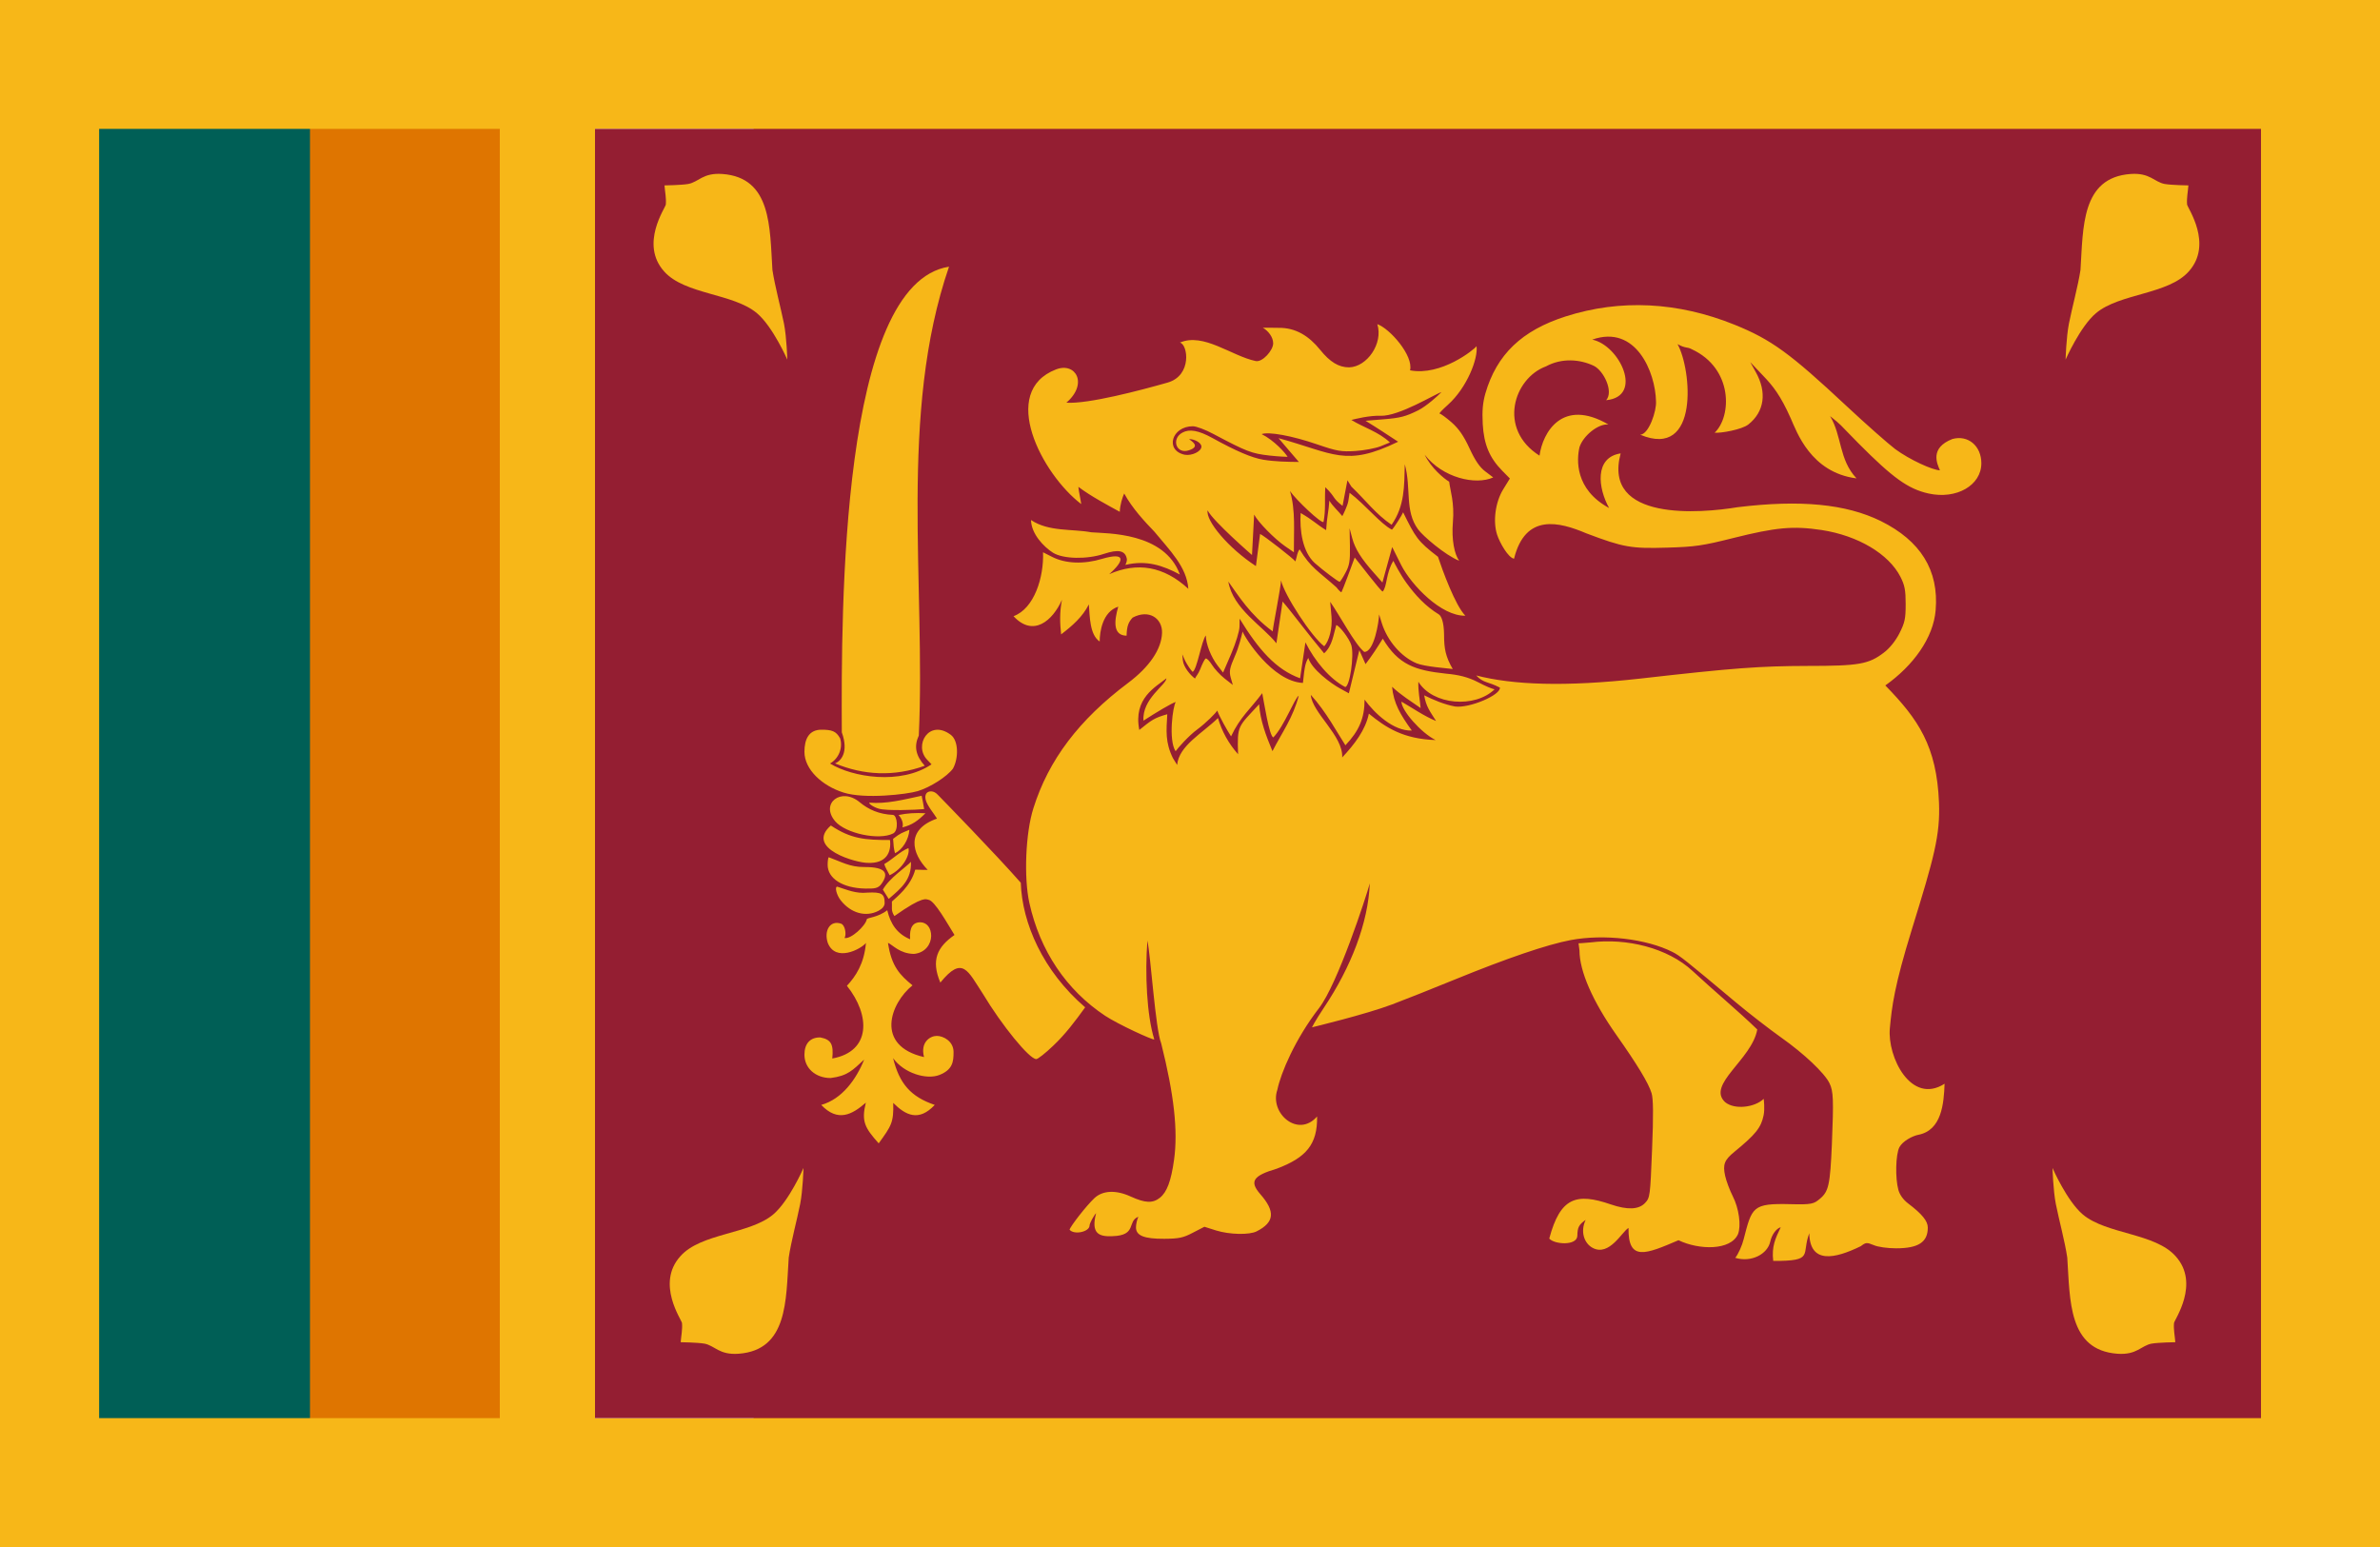 <?xml version="1.0" encoding="UTF-8"?> <svg xmlns="http://www.w3.org/2000/svg" width="20" height="13" viewBox="0 0 20 13" fill="none"> <path d="M0.556 0H4.886V13H0.556V0Z" fill="#DF7500"></path> <path d="M0.44 0H2.605V13H0.44V0Z" fill="#005F56"></path> <path d="M0 0H20V13H0V0ZM0.833 1.083V11.917H6.333V1.083H0.833Z" fill="#F7B718"></path> <path d="M5 1.083H19V11.917H5V1.083Z" fill="#941E32"></path> <path d="M17.248 9.815C17.248 9.815 17.369 10.093 17.503 10.206C17.702 10.373 18.11 10.361 18.283 10.557C18.49 10.787 18.271 11.092 18.269 11.118C18.264 11.172 18.276 11.226 18.28 11.279C18.28 11.279 18.14 11.281 18.081 11.291C17.993 11.307 17.958 11.388 17.793 11.376C17.379 11.345 17.396 10.927 17.372 10.568C17.352 10.432 17.303 10.254 17.276 10.118C17.253 10.001 17.248 9.815 17.248 9.815Z" fill="#F7B718"></path> <path d="M6.752 9.815C6.752 9.815 6.631 10.093 6.497 10.206C6.298 10.373 5.89 10.361 5.717 10.557C5.51 10.787 5.729 11.092 5.731 11.118C5.736 11.172 5.724 11.226 5.72 11.279C5.72 11.279 5.86 11.281 5.919 11.291C6.007 11.307 6.042 11.388 6.207 11.376C6.621 11.345 6.604 10.927 6.628 10.568C6.648 10.432 6.697 10.254 6.724 10.118C6.747 10.001 6.752 9.815 6.752 9.815Z" fill="#F7B718"></path> <path d="M17.358 3.022C17.358 3.022 17.479 2.745 17.613 2.632C17.812 2.464 18.22 2.476 18.393 2.281C18.6 2.05 18.381 1.745 18.379 1.719C18.374 1.665 18.386 1.612 18.39 1.558C18.39 1.558 18.25 1.556 18.191 1.546C18.103 1.53 18.068 1.45 17.904 1.462C17.489 1.492 17.506 1.911 17.483 2.269C17.462 2.405 17.413 2.583 17.386 2.719C17.363 2.836 17.358 3.022 17.358 3.022Z" fill="#F7B718"></path> <path d="M6.616 3.022C6.616 3.022 6.495 2.745 6.361 2.632C6.162 2.464 5.754 2.476 5.581 2.281C5.374 2.05 5.593 1.745 5.595 1.719C5.6 1.665 5.588 1.612 5.584 1.558C5.584 1.558 5.724 1.556 5.783 1.546C5.871 1.53 5.906 1.45 6.07 1.462C6.485 1.492 6.468 1.911 6.491 2.269C6.512 2.405 6.56 2.583 6.588 2.719C6.611 2.836 6.616 3.022 6.616 3.022Z" fill="#F7B718"></path> <path d="M15.204 10.363C15.209 10.624 15.418 10.579 15.637 10.472C15.679 10.44 15.687 10.439 15.745 10.463C15.781 10.479 15.863 10.49 15.934 10.49C16.121 10.49 16.2 10.438 16.2 10.316C16.2 10.261 16.152 10.202 16.036 10.114C15.995 10.083 15.965 10.042 15.953 10C15.925 9.9 15.93 9.702 15.961 9.641C15.989 9.589 16.07 9.546 16.121 9.536C16.316 9.498 16.335 9.275 16.341 9.107C16.059 9.288 15.859 8.881 15.881 8.642C15.898 8.457 15.919 8.285 16.066 7.81C16.253 7.206 16.305 7.017 16.294 6.744C16.275 6.27 16.12 6.044 15.843 5.76C16.078 5.593 16.247 5.361 16.266 5.127C16.294 4.792 16.139 4.544 15.804 4.378C15.512 4.235 15.13 4.198 14.603 4.262C14.291 4.314 13.464 4.384 13.619 3.81C13.396 3.844 13.429 4.103 13.522 4.269C13.232 4.112 13.249 3.861 13.273 3.758C13.303 3.663 13.429 3.559 13.516 3.567C13.129 3.342 12.964 3.633 12.937 3.829C12.583 3.605 12.721 3.178 12.991 3.079C13.125 3.006 13.278 3.019 13.393 3.074C13.476 3.114 13.562 3.291 13.497 3.363C13.816 3.332 13.609 2.9 13.38 2.854C13.747 2.724 13.911 3.128 13.916 3.372C13.922 3.451 13.856 3.651 13.783 3.653C14.284 3.863 14.215 3.102 14.097 2.892C14.169 2.931 14.175 2.912 14.217 2.935C14.565 3.096 14.553 3.499 14.409 3.636C14.458 3.642 14.638 3.61 14.692 3.567C14.827 3.46 14.85 3.297 14.754 3.126L14.708 3.043L14.815 3.156C14.898 3.242 14.962 3.322 15.048 3.515C15.098 3.627 15.216 3.971 15.601 4.02C15.452 3.862 15.48 3.665 15.379 3.497C15.482 3.579 15.439 3.545 15.617 3.725C15.906 4.016 16.035 4.109 16.206 4.147C16.44 4.199 16.65 4.079 16.65 3.893C16.65 3.747 16.538 3.653 16.407 3.689C16.214 3.764 16.278 3.897 16.302 3.952C16.243 3.952 16.048 3.864 15.925 3.773C15.867 3.729 15.683 3.567 15.517 3.412C15.041 2.967 14.885 2.854 14.577 2.729C14.099 2.536 13.617 2.512 13.157 2.659C12.788 2.777 12.577 2.979 12.482 3.307C12.46 3.385 12.454 3.452 12.46 3.564C12.47 3.736 12.517 3.847 12.624 3.956L12.688 4.021L12.632 4.112C12.566 4.219 12.544 4.382 12.581 4.494C12.603 4.561 12.674 4.687 12.723 4.695C12.818 4.311 13.102 4.385 13.331 4.482C13.643 4.6 13.708 4.611 14.009 4.602C14.246 4.595 14.307 4.586 14.566 4.521C14.925 4.431 15.069 4.418 15.308 4.454C15.613 4.501 15.871 4.654 15.97 4.847C16.006 4.918 16.014 4.959 16.014 5.076C16.014 5.2 16.007 5.232 15.961 5.323C15.928 5.387 15.878 5.449 15.831 5.484C15.703 5.582 15.62 5.596 15.19 5.596C14.79 5.597 14.568 5.613 13.787 5.702C13.147 5.774 12.711 5.755 12.405 5.676C12.467 5.742 12.502 5.725 12.604 5.778C12.613 5.84 12.349 5.953 12.227 5.937C12.134 5.919 12.052 5.884 11.968 5.843C11.984 5.939 12.017 5.978 12.068 6.059C11.967 6.018 11.866 5.947 11.777 5.896C11.775 5.967 11.939 6.157 12.064 6.219C11.791 6.21 11.644 6.113 11.503 5.997C11.475 6.135 11.381 6.256 11.279 6.365C11.288 6.182 11.026 5.99 11.015 5.839C11.144 5.98 11.24 6.162 11.306 6.263C11.42 6.142 11.467 6.037 11.467 5.879C11.55 5.993 11.71 6.145 11.864 6.139C11.769 6.007 11.711 5.911 11.698 5.771C11.771 5.84 11.855 5.892 11.938 5.95C11.932 5.876 11.916 5.81 11.919 5.729C12.04 5.926 12.395 5.953 12.56 5.792C12.546 5.792 12.483 5.766 12.421 5.733C12.334 5.688 12.253 5.67 12.152 5.661C11.89 5.633 11.751 5.586 11.62 5.367C11.568 5.45 11.532 5.506 11.475 5.581L11.449 5.522L11.423 5.464L11.379 5.645L11.335 5.826L11.262 5.786C11.183 5.743 11.022 5.623 10.994 5.529C10.971 5.569 10.963 5.597 10.949 5.739C10.691 5.726 10.46 5.357 10.442 5.307C10.432 5.35 10.409 5.442 10.379 5.509C10.333 5.614 10.328 5.641 10.342 5.694L10.36 5.756L10.291 5.702C10.253 5.672 10.205 5.62 10.184 5.586C10.163 5.553 10.14 5.529 10.131 5.534C10.123 5.539 10.103 5.579 10.086 5.623C10.069 5.666 10.049 5.684 10.042 5.702C10.005 5.676 9.946 5.607 9.94 5.55L9.935 5.499L9.959 5.552C9.973 5.581 10.008 5.634 10.022 5.646C10.059 5.629 10.097 5.383 10.133 5.34C10.133 5.41 10.176 5.52 10.232 5.593L10.278 5.652L10.347 5.492C10.385 5.403 10.416 5.302 10.416 5.265L10.417 5.199C10.577 5.46 10.721 5.625 10.925 5.7L10.97 5.398C11.048 5.555 11.176 5.707 11.304 5.773C11.342 5.773 11.381 5.51 11.356 5.423C11.34 5.367 11.252 5.253 11.229 5.253C11.205 5.333 11.197 5.427 11.127 5.49C10.995 5.333 10.848 5.134 10.778 5.055L10.726 5.406C10.615 5.263 10.36 5.117 10.322 4.887C10.408 5.007 10.504 5.165 10.695 5.306C10.698 5.259 10.764 4.932 10.765 4.877C10.793 5.001 11.021 5.351 11.128 5.431C11.169 5.387 11.198 5.278 11.189 5.181L11.178 5.057C11.257 5.169 11.387 5.417 11.464 5.478C11.547 5.482 11.588 5.223 11.589 5.163L11.612 5.237C11.659 5.386 11.775 5.52 11.904 5.574C11.975 5.603 12.167 5.616 12.208 5.622C12.148 5.519 12.135 5.451 12.135 5.335C12.134 5.224 12.111 5.176 12.091 5.163C11.979 5.094 11.896 5.005 11.817 4.896C11.767 4.827 11.714 4.725 11.709 4.713C11.646 4.813 11.657 4.932 11.619 4.971C11.6 4.966 11.408 4.712 11.384 4.685C11.369 4.729 11.28 4.966 11.273 4.976C11.27 4.98 11.251 4.962 11.23 4.935C11.084 4.804 11.014 4.772 10.921 4.616C10.899 4.648 10.902 4.665 10.886 4.718C10.873 4.697 10.618 4.498 10.589 4.487L10.554 4.757C10.322 4.606 10.131 4.376 10.148 4.289C10.194 4.38 10.521 4.664 10.521 4.664L10.539 4.324C10.572 4.388 10.709 4.527 10.799 4.59L10.873 4.641C10.871 4.471 10.889 4.289 10.84 4.126C10.891 4.201 11.105 4.403 11.122 4.386C11.142 4.284 11.13 4.202 11.137 4.094C11.229 4.184 11.192 4.182 11.282 4.251L11.323 4.036L11.356 4.089C11.481 4.209 11.56 4.319 11.694 4.41C11.805 4.25 11.8 4.087 11.805 3.901C11.861 4.107 11.802 4.292 11.917 4.449C11.955 4.502 12.146 4.667 12.262 4.712C12.222 4.659 12.197 4.534 12.209 4.391C12.224 4.223 12.186 4.121 12.178 4.048C12.133 4.021 12.027 3.934 11.972 3.821C12.123 4.016 12.4 4.079 12.548 4.012L12.482 3.962C12.435 3.927 12.396 3.87 12.349 3.768C12.3 3.662 12.259 3.603 12.198 3.549C12.152 3.509 12.107 3.476 12.098 3.476C12.089 3.476 12.121 3.443 12.168 3.401C12.329 3.256 12.422 3.012 12.408 2.909C12.388 2.938 12.11 3.162 11.849 3.112C11.88 2.99 11.68 2.761 11.574 2.724C11.625 2.886 11.488 3.083 11.337 3.087C11.25 3.087 11.176 3.042 11.094 2.94C11.001 2.825 10.89 2.753 10.745 2.755C10.7 2.755 10.657 2.753 10.612 2.754C10.656 2.779 10.699 2.832 10.699 2.885C10.699 2.944 10.609 3.046 10.552 3.034C10.348 2.991 10.114 2.793 9.915 2.879C9.982 2.892 10.02 3.155 9.812 3.215C9.58 3.281 9.144 3.396 8.961 3.384C9.146 3.225 9.04 3.041 8.875 3.104C8.391 3.29 8.756 3.985 9.086 4.236C9.077 4.174 9.066 4.136 9.062 4.091C9.164 4.169 9.321 4.252 9.41 4.301C9.411 4.244 9.433 4.177 9.447 4.147C9.515 4.272 9.62 4.384 9.7 4.467C9.828 4.623 9.973 4.763 9.986 4.948C9.78 4.758 9.557 4.721 9.321 4.825C9.451 4.71 9.463 4.637 9.262 4.696C9.107 4.743 8.953 4.737 8.84 4.679L8.765 4.641C8.773 4.849 8.692 5.114 8.517 5.178C8.683 5.358 8.847 5.215 8.924 5.04C8.903 5.149 8.907 5.238 8.917 5.331C9.012 5.258 9.097 5.184 9.15 5.079C9.158 5.186 9.158 5.335 9.241 5.391C9.241 5.311 9.264 5.141 9.397 5.098C9.363 5.217 9.35 5.34 9.467 5.342C9.469 5.257 9.485 5.226 9.518 5.19C9.655 5.117 9.769 5.196 9.765 5.319C9.76 5.456 9.659 5.604 9.481 5.738C9.067 6.048 8.811 6.387 8.684 6.792C8.618 6.999 8.603 7.374 8.65 7.587C8.739 7.99 8.961 8.32 9.287 8.536C9.4 8.61 9.684 8.74 9.7 8.735C9.636 8.529 9.621 8.181 9.642 7.904C9.67 8.034 9.709 8.646 9.758 8.768C9.866 9.199 9.9 9.502 9.866 9.746C9.841 9.925 9.806 10.019 9.746 10.066C9.686 10.113 9.623 10.11 9.502 10.055C9.378 9.998 9.267 10.003 9.197 10.068C9.127 10.134 8.993 10.307 8.988 10.334C9.028 10.38 9.156 10.351 9.156 10.298C9.156 10.28 9.193 10.212 9.211 10.195C9.167 10.362 9.23 10.394 9.348 10.388C9.558 10.382 9.469 10.262 9.566 10.225C9.555 10.248 9.546 10.288 9.546 10.314C9.546 10.383 9.613 10.411 9.784 10.41C9.907 10.409 9.942 10.402 10.024 10.359L10.121 10.309L10.219 10.34C10.331 10.375 10.5 10.379 10.561 10.347C10.71 10.271 10.719 10.181 10.59 10.034C10.498 9.928 10.529 9.88 10.729 9.821C10.975 9.728 11.072 9.618 11.068 9.382C10.909 9.566 10.666 9.355 10.734 9.158C10.763 9.017 10.883 8.732 11.084 8.472C11.241 8.268 11.479 7.54 11.511 7.423C11.497 7.757 11.353 8.127 11.126 8.467C11.048 8.584 11.025 8.633 11.025 8.633C11.025 8.633 11.478 8.524 11.7 8.44C11.799 8.403 12.035 8.309 12.226 8.231C12.664 8.052 13.002 7.937 13.198 7.9C13.479 7.847 13.836 7.889 14.055 8C14.117 8.031 14.163 8.068 14.588 8.424C14.699 8.517 14.87 8.649 14.967 8.718C15.161 8.855 15.333 9.018 15.374 9.103C15.407 9.171 15.409 9.242 15.394 9.615C15.379 9.958 15.367 10.012 15.293 10.074C15.243 10.116 15.227 10.124 15.045 10.119C14.725 10.111 14.723 10.142 14.652 10.416C14.64 10.465 14.607 10.54 14.582 10.57C14.717 10.611 14.853 10.539 14.876 10.434C14.889 10.375 14.927 10.323 14.964 10.313C14.918 10.41 14.887 10.474 14.901 10.596C15.251 10.597 15.135 10.545 15.204 10.363ZM9.856 6.37C9.791 6.237 9.801 6.141 9.809 6.002C9.698 6.033 9.676 6.052 9.574 6.134C9.521 5.866 9.714 5.772 9.802 5.7C9.8 5.756 9.596 5.872 9.609 6.056C9.707 5.992 9.853 5.904 9.881 5.899C9.856 5.928 9.817 6.22 9.879 6.313C9.896 6.288 9.989 6.182 10.062 6.129C10.135 6.075 10.217 5.992 10.229 5.971C10.248 6.024 10.312 6.137 10.345 6.188C10.422 6.024 10.508 5.958 10.607 5.825C10.622 5.9 10.665 6.183 10.7 6.197C10.793 6.101 10.878 5.868 10.914 5.846C10.865 6.033 10.775 6.152 10.693 6.312C10.64 6.186 10.589 6.053 10.581 5.918C10.402 6.112 10.396 6.091 10.404 6.338C10.324 6.248 10.268 6.146 10.235 6.034C10.107 6.16 9.906 6.266 9.892 6.428L9.856 6.37ZM10.615 3.863C10.519 3.847 10.386 3.79 10.187 3.68C10.072 3.617 9.996 3.603 9.937 3.635C9.84 3.686 9.883 3.82 9.991 3.784C10.095 3.75 10.008 3.705 9.992 3.69C10.033 3.688 10.096 3.719 10.096 3.753C10.096 3.794 10.013 3.833 9.954 3.821C9.787 3.784 9.846 3.582 10.024 3.582C10.053 3.582 10.13 3.611 10.197 3.647C10.476 3.795 10.517 3.811 10.667 3.828C10.748 3.837 10.814 3.839 10.82 3.839C10.804 3.809 10.707 3.7 10.602 3.648C10.66 3.626 10.856 3.661 11.068 3.734C11.237 3.792 11.27 3.797 11.39 3.79C11.464 3.785 11.559 3.767 11.602 3.75L11.68 3.718C11.583 3.627 11.459 3.593 11.356 3.529C11.383 3.522 11.508 3.49 11.602 3.494C11.757 3.499 12.063 3.309 12.113 3.295C12.085 3.325 11.987 3.413 11.918 3.448C11.811 3.501 11.765 3.512 11.632 3.523L11.475 3.536C11.57 3.594 11.656 3.651 11.749 3.712C11.307 3.927 11.21 3.81 10.744 3.682L10.829 3.782L10.915 3.882C10.815 3.881 10.713 3.879 10.615 3.863ZM14.105 10.422C14.277 10.505 14.543 10.51 14.605 10.371C14.633 10.299 14.613 10.154 14.561 10.052C14.536 10.003 14.507 9.926 14.497 9.881C14.476 9.786 14.49 9.748 14.575 9.679C14.753 9.533 14.799 9.476 14.82 9.373C14.832 9.317 14.821 9.234 14.821 9.234C14.745 9.307 14.576 9.327 14.497 9.262C14.338 9.115 14.722 8.904 14.767 8.651C14.606 8.495 14.407 8.33 14.225 8.161C14.014 7.964 13.667 7.882 13.37 7.919C13.322 7.924 13.265 7.927 13.265 7.927L13.273 7.988C13.273 8.161 13.384 8.415 13.583 8.697C13.758 8.945 13.854 9.103 13.879 9.187C13.893 9.234 13.895 9.367 13.883 9.658C13.867 10.052 13.866 10.064 13.824 10.109C13.771 10.165 13.677 10.169 13.536 10.121C13.248 10.022 13.112 10.06 13.019 10.408C13.061 10.458 13.253 10.471 13.255 10.384C13.256 10.314 13.268 10.291 13.325 10.251C13.277 10.351 13.314 10.449 13.383 10.486C13.524 10.562 13.632 10.347 13.685 10.319C13.681 10.603 13.829 10.54 14.105 10.422ZM7.506 9.268C7.611 9.373 7.721 9.428 7.855 9.285C7.655 9.217 7.558 9.108 7.505 8.892C7.596 9.019 7.786 9.076 7.895 9.033C8.004 8.989 8.014 8.925 8.013 8.837C8.011 8.749 7.927 8.705 7.872 8.705C7.817 8.705 7.732 8.757 7.765 8.883C7.351 8.788 7.48 8.432 7.668 8.28C7.564 8.195 7.491 8.122 7.462 7.923C7.503 7.941 7.561 8.014 7.68 8.016C7.776 8.007 7.824 7.934 7.825 7.865C7.825 7.799 7.79 7.751 7.733 7.75C7.676 7.75 7.64 7.789 7.648 7.893C7.54 7.848 7.483 7.765 7.456 7.649C7.376 7.711 7.289 7.71 7.284 7.725C7.273 7.781 7.149 7.895 7.097 7.882C7.115 7.852 7.101 7.773 7.068 7.762C6.977 7.73 6.922 7.819 6.956 7.923C7.021 8.089 7.235 7.976 7.277 7.924C7.261 8.1 7.191 8.204 7.117 8.284C7.316 8.533 7.319 8.836 6.994 8.895C7.005 8.78 6.988 8.736 6.894 8.718C6.809 8.716 6.76 8.769 6.76 8.863C6.76 8.976 6.853 9.059 6.98 9.059C7.124 9.041 7.165 8.993 7.262 8.904C7.195 9.07 7.076 9.236 6.901 9.285C7.041 9.432 7.16 9.367 7.276 9.266C7.237 9.423 7.267 9.477 7.384 9.608C7.49 9.461 7.511 9.433 7.506 9.268ZM8.849 8.789C8.953 8.691 9.036 8.58 9.119 8.465C8.764 8.16 8.589 7.757 8.578 7.418C8.364 7.174 7.92 6.719 7.879 6.677C7.848 6.645 7.816 6.647 7.798 6.656C7.778 6.666 7.772 6.693 7.778 6.718C7.789 6.769 7.855 6.845 7.874 6.879C7.61 6.971 7.66 7.171 7.796 7.31C7.751 7.311 7.707 7.307 7.691 7.308C7.653 7.45 7.533 7.539 7.495 7.576C7.498 7.628 7.485 7.65 7.516 7.698C7.764 7.522 7.783 7.559 7.802 7.561C7.855 7.568 7.962 7.763 8.021 7.857C7.876 7.958 7.822 8.068 7.902 8.257C8.09 8.026 8.132 8.158 8.26 8.352C8.419 8.617 8.65 8.9 8.708 8.9C8.722 8.9 8.785 8.85 8.849 8.789ZM7.382 7.654C7.416 7.636 7.434 7.613 7.434 7.588C7.434 7.51 7.408 7.495 7.289 7.501C7.193 7.511 7.121 7.478 7.036 7.451C7.012 7.451 7.03 7.522 7.065 7.566C7.15 7.674 7.276 7.709 7.382 7.654ZM7.655 7.242C7.617 7.285 7.473 7.378 7.419 7.476L7.468 7.554C7.574 7.463 7.661 7.393 7.655 7.242ZM7.409 7.425C7.466 7.343 7.453 7.285 7.263 7.286C7.141 7.287 7.068 7.241 6.965 7.204C6.96 7.204 6.955 7.232 6.955 7.267C6.955 7.383 7.082 7.463 7.271 7.467C7.348 7.468 7.38 7.467 7.409 7.425ZM7.634 7.127C7.563 7.155 7.505 7.218 7.431 7.261C7.437 7.286 7.459 7.322 7.476 7.355C7.588 7.301 7.649 7.182 7.634 7.127ZM7.479 7.059C7.269 7.059 7.151 7.05 6.982 6.937C6.76 7.131 7.203 7.254 7.295 7.251C7.444 7.257 7.492 7.166 7.479 7.059ZM7.642 6.973C7.582 6.999 7.571 6.997 7.505 7.049C7.509 7.109 7.51 7.127 7.521 7.17C7.581 7.142 7.637 7.057 7.642 6.973ZM7.505 7.004C7.554 6.98 7.54 6.85 7.504 6.848C7.385 6.842 7.299 6.803 7.225 6.742C7.07 6.612 6.89 6.75 7.018 6.901C7.105 7.004 7.387 7.064 7.505 7.004ZM7.777 6.834C7.696 6.829 7.618 6.834 7.551 6.849C7.58 6.88 7.594 6.923 7.583 6.953C7.667 6.932 7.713 6.897 7.777 6.834ZM7.745 6.687C7.587 6.721 7.448 6.757 7.305 6.745C7.3 6.754 7.338 6.782 7.386 6.796C7.452 6.815 7.696 6.806 7.766 6.799C7.76 6.761 7.753 6.724 7.745 6.687ZM7.712 6.648C7.818 6.616 7.958 6.526 8.008 6.459C8.056 6.372 8.056 6.225 7.99 6.175C7.807 6.038 7.676 6.264 7.791 6.384L7.828 6.423C7.569 6.598 7.163 6.532 6.975 6.416C7.049 6.374 7.084 6.284 7.06 6.205C7.026 6.143 6.99 6.132 6.901 6.132C6.798 6.133 6.76 6.21 6.76 6.318C6.76 6.467 6.91 6.604 7.088 6.66C7.266 6.717 7.623 6.675 7.712 6.648ZM7.771 6.435C7.693 6.348 7.68 6.269 7.721 6.181C7.78 4.915 7.55 3.476 7.975 2.241C7.064 2.383 7.069 5.113 7.074 6.154C7.136 6.326 7.062 6.398 7.017 6.415C7.254 6.514 7.511 6.529 7.771 6.435ZM12.314 5.174C12.229 5.089 12.12 4.788 12.084 4.679C11.91 4.546 11.894 4.513 11.791 4.305C11.785 4.323 11.716 4.433 11.697 4.451C11.601 4.403 11.475 4.242 11.341 4.141C11.339 4.148 11.337 4.177 11.33 4.213C11.323 4.25 11.29 4.319 11.28 4.337C11.241 4.289 11.201 4.256 11.171 4.207C11.166 4.295 11.15 4.346 11.144 4.455C11.061 4.405 11.038 4.373 10.93 4.311C10.92 4.456 10.946 4.638 11.048 4.731C11.119 4.794 11.246 4.889 11.257 4.889C11.262 4.889 11.284 4.856 11.306 4.814C11.34 4.752 11.346 4.714 11.344 4.589L11.341 4.439L11.363 4.522C11.387 4.612 11.439 4.695 11.548 4.817L11.617 4.895L11.658 4.746L11.699 4.597L11.775 4.749C11.86 4.916 12.111 5.179 12.314 5.174ZM9.17 4.473C9.01 4.443 8.813 4.47 8.664 4.37C8.666 4.485 8.769 4.594 8.849 4.645C8.935 4.698 9.134 4.702 9.278 4.654C9.399 4.614 9.455 4.626 9.469 4.695C9.473 4.717 9.457 4.747 9.457 4.747C9.633 4.705 9.771 4.751 9.915 4.828C9.785 4.47 9.301 4.484 9.17 4.473Z" fill="#F7B718"></path> <path fill-rule="evenodd" clip-rule="evenodd" d="M5 1V12.679H4.2V1H5Z" fill="#F7B718"></path> </svg> 